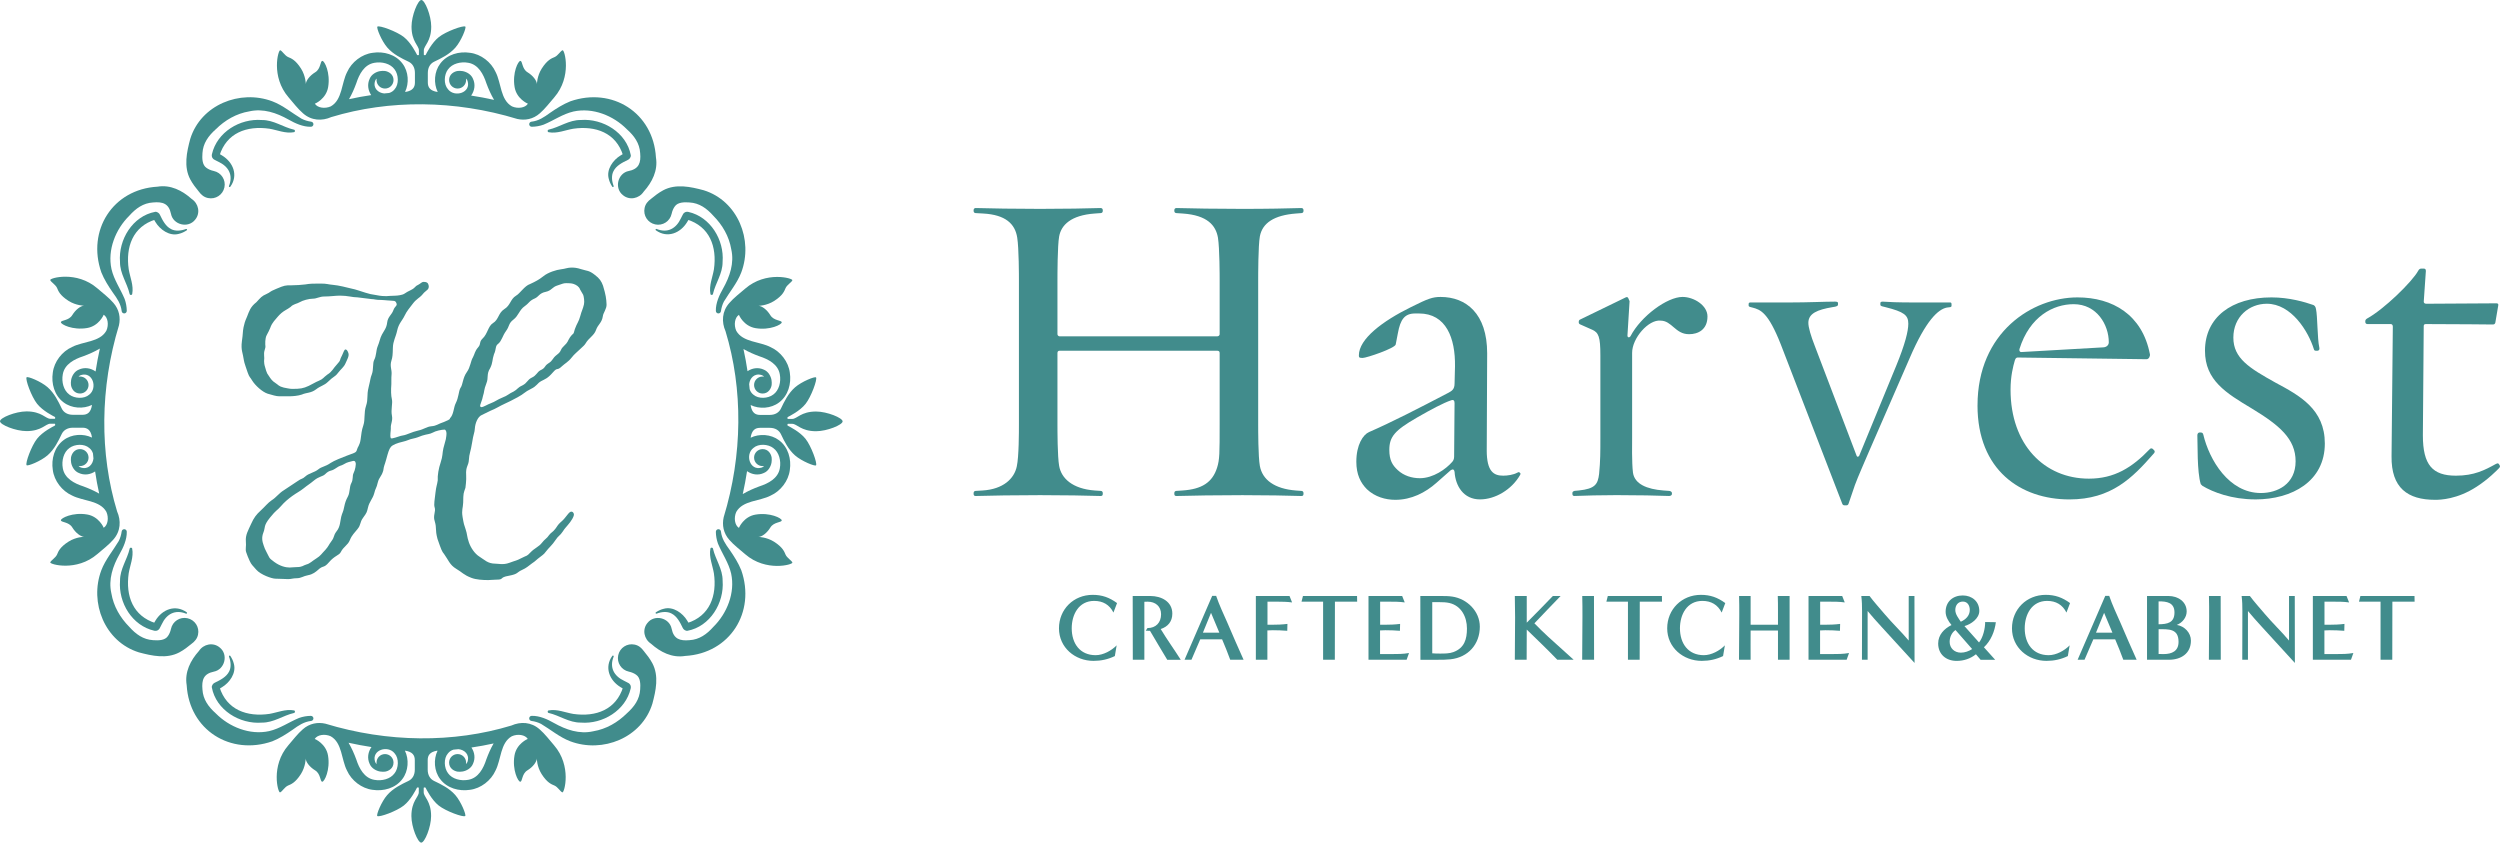 <?xml version="1.0" encoding="UTF-8"?>
<svg id="_レイヤー_2" data-name="レイヤー 2" xmlns="http://www.w3.org/2000/svg" width="100" height="33.705" viewBox="0 0 100 33.705">
  <g id="_レイヤー_1-2" data-name="レイヤー 1">
    <g>
      <g>
        <g>
          <path d="M44.595,26.242c-.272.132-.552.193-.855.193-.742,0-1.381-.534-1.381-1.302,0-.764.587-1.339,1.347-1.339.382,0,.67.106.976.329l-.144.379c-.159-.314-.42-.466-.772-.466-.62,0-.897.549-.897,1.097,0,.598.321,1.074.957,1.074.303,0,.632-.181.84-.393l-.072.427Z" fill="#418c8c" stroke-width="0"/>
          <path d="M46.689,26.39c-.231-.386-.462-.768-.689-1.158-.057,0-.113,0-.17-.003l.068-.106c.337,0,.545-.219.545-.553,0-.318-.227-.503-.533-.503-.045,0-.091,0-.136.004v2.319h-.462l-.004-2.55h.711c.431,0,.874.219.874.704,0,.314-.174.522-.465.617.253.42.541.817.802,1.23h-.541Z" fill="#418c8c" stroke-width="0"/>
          <path d="M49.209,26.39c-.098-.276-.212-.545-.325-.817h-.874l-.352.817h-.276l1.105-2.554h.159c.125.367.291.715.446,1.067.212.5.431.995.651,1.487h-.533ZM48.441,24.513l-.325.795h.658l-.333-.795Z" fill="#418c8c" stroke-width="0"/>
          <path d="M50.234,26.39v-2.55h1.347l.102.257c-.193-.026-.39-.03-.583-.03h-.401v.923h.174c.208,0,.416-.007.624-.034l-.007.276c-.193-.015-.386-.023-.579-.023-.072,0-.144.004-.216.008v1.173h-.462Z" fill="#418c8c" stroke-width="0"/>
          <path d="M52.924,26.39v-2.323h-.863l.057-.227h2.164l.004.227h-.889c0,.776-.004,1.547-.004,2.323h-.469Z" fill="#418c8c" stroke-width="0"/>
          <path d="M54.74,26.39v-2.55h1.347l.102.257c-.204-.03-.412-.03-.621-.03h-.363v.923h.182c.204,0,.413-.007.617-.034l-.007.276c-.193-.015-.386-.023-.579-.023-.072,0-.144.004-.216.008v.946h.454c.234,0,.473,0,.704-.042l-.095.269h-1.525Z" fill="#418c8c" stroke-width="0"/>
          <path d="M56.817,26.39c0-.852-.004-1.699-.004-2.55h.813c.155,0,.31,0,.462.023.594.087,1.105.586,1.105,1.203,0,.708-.469,1.23-1.173,1.306-.17.019-.34.019-.507.019h-.696ZM57.29,24.085v2.047c.106.011.212.011.318.011.17,0,.371,0,.529-.06.439-.163.541-.514.541-.942,0-.462-.223-.908-.7-1.021-.132-.03-.269-.034-.405-.034h-.284Z" fill="#418c8c" stroke-width="0"/>
          <path d="M62.292,26.39c-.397-.413-.81-.806-1.222-1.207-.004.405-.004.805-.004,1.207h-.473c0-.567.011-1.131.011-1.699,0-.284-.004-.567-.011-.851h.477v1.067c.352-.348.696-.708,1.044-1.067h.31c-.352.359-.7.73-1.048,1.093.185.186.367.371.56.545.337.306.674.605,1.01.912h-.655Z" fill="#418c8c" stroke-width="0"/>
          <path d="M63.287,26.39c.004-.579.011-1.154.011-1.733,0-.272,0-.545-.008-.817h.469c0,.851.004,1.698.004,2.55h-.477Z" fill="#418c8c" stroke-width="0"/>
          <path d="M65.118,26.39v-2.323h-.863l.057-.227h2.164l.004.227h-.889c0,.776-.004,1.547-.004,2.323h-.469Z" fill="#418c8c" stroke-width="0"/>
          <path d="M68.924,26.242c-.272.132-.552.193-.855.193-.742,0-1.381-.534-1.381-1.302,0-.764.587-1.339,1.347-1.339.382,0,.67.106.976.329l-.144.379c-.159-.314-.42-.466-.772-.466-.62,0-.897.549-.897,1.097,0,.598.321,1.074.957,1.074.303,0,.632-.181.84-.393l-.072.427Z" fill="#418c8c" stroke-width="0"/>
          <path d="M71.119,26.39v-1.169h-1.094c-.004.39,0,.779,0,1.169h-.465c0-.605.011-1.215.011-1.82,0-.242,0-.488-.008-.73h.462v1.15h1.094v-.575c0-.193,0-.382-.008-.575h.473v2.55h-.465Z" fill="#418c8c" stroke-width="0"/>
          <path d="M72.341,26.39v-2.55h1.347l.102.257c-.204-.03-.412-.03-.621-.03h-.363v.923h.182c.204,0,.412-.007.617-.034l-.007.276c-.193-.015-.386-.023-.579-.023-.072,0-.144.004-.216.008v.946h.454c.234,0,.473,0,.704-.042l-.095.269h-1.525Z" fill="#418c8c" stroke-width="0"/>
          <path d="M76.347,23.84h.231l.004,2.678c-.254-.272-.507-.549-.757-.828-.371-.417-.764-.817-1.12-1.249v1.949h-.227c0-.651.004-1.298.004-1.949,0-.201-.004-.401-.03-.601h.329c.189.25.401.484.602.722.306.363.655.692.965,1.06v-1.782Z" fill="#418c8c" stroke-width="0"/>
          <path d="M79.223,26.39l-.186-.219c-.223.178-.488.265-.772.265-.42,0-.738-.261-.738-.696,0-.348.238-.59.533-.738-.121-.147-.235-.329-.235-.53,0-.405.292-.654.685-.654.367,0,.662.238.662.62,0,.303-.333.534-.594.605l.583.655c.163-.201.246-.56.246-.817l.427.007c-.045.367-.2.746-.477,1.003l.45.5h-.586ZM78.22,25.202c-.151.098-.234.291-.234.469,0,.257.193.435.45.435.155,0,.318-.057.45-.144l-.666-.761ZM78.791,24.396c0-.17-.087-.333-.276-.333-.197,0-.303.152-.303.337,0,.174.129.329.219.469.197-.087.36-.242.36-.473Z" fill="#418c8c" stroke-width="0"/>
          <path d="M82.715,26.242c-.272.132-.552.193-.855.193-.742,0-1.381-.534-1.381-1.302,0-.764.587-1.339,1.347-1.339.382,0,.67.106.976.329l-.144.379c-.159-.314-.42-.466-.772-.466-.62,0-.897.549-.897,1.097,0,.598.321,1.074.957,1.074.303,0,.632-.181.84-.393l-.072.427Z" fill="#418c8c" stroke-width="0"/>
          <path d="M84.932,26.39c-.098-.276-.212-.545-.325-.817h-.874l-.352.817h-.276l1.105-2.554h.159c.125.367.291.715.446,1.067.212.5.431.995.651,1.487h-.533ZM84.164,24.513l-.325.795h.658l-.333-.795Z" fill="#418c8c" stroke-width="0"/>
          <path d="M85.881,26.39v-2.55h.863c.367,0,.723.219.723.62,0,.239-.174.45-.394.537.307.049.564.31.564.628,0,.518-.401.765-.878.765h-.878ZM86.343,24.971c.348-.004.636-.053.636-.473,0-.397-.31-.447-.636-.443v.916ZM86.343,26.159c.068.004.136.004.201.004.333,0,.598-.118.598-.488,0-.534-.39-.507-.798-.507v.991Z" fill="#418c8c" stroke-width="0"/>
          <path d="M88.355,26.39c.004-.579.011-1.154.011-1.733,0-.272,0-.545-.008-.817h.469c0,.851.004,1.698.004,2.55h-.477Z" fill="#418c8c" stroke-width="0"/>
          <path d="M91.56,23.84h.231l.004,2.678c-.254-.272-.507-.549-.757-.828-.371-.417-.764-.817-1.12-1.249v1.949h-.227c0-.651.004-1.298.004-1.949,0-.201-.004-.401-.03-.601h.329c.189.25.401.484.602.722.306.363.655.692.965,1.06v-1.782Z" fill="#418c8c" stroke-width="0"/>
          <path d="M92.514,26.39v-2.55h1.347l.102.257c-.204-.03-.412-.03-.621-.03h-.363v.923h.182c.204,0,.412-.007.617-.034l-.007.276c-.193-.015-.386-.023-.579-.023-.072,0-.144.004-.216.008v.946h.454c.234,0,.473,0,.704-.042l-.095.269h-1.525Z" fill="#418c8c" stroke-width="0"/>
          <path d="M95.222,26.39v-2.323h-.863l.057-.227h2.164l.004.227h-.889c0,.776-.004,1.547-.004,2.323h-.469Z" fill="#418c8c" stroke-width="0"/>
        </g>
        <g>
          <path d="M47.058,19.84c-.051,0-.085-.017-.085-.085v-.034c0-.051.034-.085.085-.085l.237-.016c.779-.051,1.203-.322,1.389-.915.102-.322.102-.576.102-1.745v-2.846c0-.068-.051-.085-.102-.085h-6.301c-.034,0-.085.017-.085.085v2.846c0,.254,0,1.304.068,1.677.084.491.525.915,1.423.983l.237.016c.051,0,.085.034.085.085v.034c0,.068-.034.085-.085.085-.593-.017-1.423-.034-2.422-.034-1.016,0-1.965.017-2.575.034-.051,0-.085-.017-.085-.085v-.034c0-.051.034-.085.085-.085l.271-.016c.83-.051,1.271-.474,1.372-.966.085-.39.085-1.372.085-1.694v-5.742c0-.17,0-1.288-.068-1.711-.085-.559-.474-.915-1.355-.966l-.305-.017c-.051,0-.085-.034-.085-.085v-.033c0-.051.034-.085.085-.085.61.017,1.559.034,2.575.034.999,0,1.846-.017,2.422-.034.051,0,.085.034.085.085v.033c0,.051-.034.085-.085.085l-.237.017c-.949.068-1.339.457-1.423.915-.068.373-.068,1.558-.068,1.762v2.151c0,.051.051.085.085.085h6.301c.051,0,.102-.034.102-.085v-2.151c0-.17,0-1.288-.068-1.711-.085-.491-.424-.898-1.406-.966l-.254-.017c-.051,0-.085-.034-.085-.085v-.033c0-.051.034-.085.085-.085.61.017,1.626.034,2.642.034,1,0,1.779-.017,2.355-.034.051,0,.085.034.085.085v.033c0,.051-.034.085-.085.085l-.221.017c-.864.068-1.338.373-1.44.915-.067.373-.067,1.558-.067,1.762v5.742c0,.254,0,1.304.067,1.677.102.559.593.915,1.44.983l.221.016c.051,0,.085.034.085.085v.034c0,.068-.034.085-.085.085-.61-.017-1.355-.034-2.355-.034-1.016,0-2.033.017-2.642.034Z" fill="#418c8c" stroke-width="0"/>
          <path d="M59.469,18.011c0,.864.288,1.016.661,1.016.169,0,.407-.034.559-.119.034-.016.068-.033.085-.016l.034.033c.017.017.017.034,0,.068-.339.593-.999.983-1.609.983-.661,0-.982-.542-1.016-1.101-.017-.102-.068-.119-.152-.068l-.576.508c-.44.39-.999.678-1.643.678-.39,0-.813-.118-1.135-.423-.254-.254-.424-.593-.424-1.101,0-.678.271-1.084.508-1.186.931-.407,1.948-.931,3.151-1.559.153-.084.271-.135.271-.39l.017-.678c.017-1.135-.356-2.117-1.44-2.117h-.152c-.424,0-.593.237-.694.796l-.085.441c-.017.152-1.169.542-1.322.542-.135,0-.152-.017-.152-.102,0-.661.948-1.372,2.083-1.931.678-.339.864-.407,1.186-.407,1.016,0,1.863.661,1.863,2.253l-.017,3.879ZM58.046,16.012c-.305.101-.813.372-1.372.694-.881.508-1.101.762-1.101,1.287,0,.407.118.61.339.813.237.22.559.322.881.322.542,0,1.05-.373,1.288-.644.05-.051.084-.119.084-.221l.017-2.134c0-.102-.034-.152-.135-.118Z" fill="#418c8c" stroke-width="0"/>
          <path d="M63.674,13.183l-.457-.203c-.05-.017-.067-.051-.067-.085v-.017c0-.051.017-.085.067-.102l1.813-.881c.034-.017.085-.017.102.034l.051.118-.085,1.372c0,.101.085.084.119.034.424-.813,1.474-1.576,2.083-1.576.457,0,.999.339.999.779,0,.542-.39.711-.728.711h-.017c-.542,0-.678-.542-1.134-.542-.474-.051-1.135.694-1.135,1.288v3.405c0,.17-.017.983.034,1.389.067.457.559.661,1.219.712l.221.016c.051,0,.118.034.118.085v.034c0,.068-.067.085-.118.085-.39-.017-1.305-.034-2.101-.034-.678,0-1.185.017-1.677.034-.051,0-.085-.017-.085-.085v-.034c0-.051.034-.068.085-.085l.17-.016c.661-.068.762-.254.813-.661.051-.508.051-.898.051-1.44v-3.303c0-.745-.068-.914-.339-1.033Z" fill="#418c8c" stroke-width="0"/>
          <path d="M78.009,12.286l-.136.017c-.339.068-.83.491-1.491,2.033l-1.609,3.693c-.136.322-.474,1.084-.576,1.372l-.254.745c-.017.051-.051.068-.085.068h-.068c-.05,0-.084-.017-.101-.068l-2.457-6.369c-.508-1.288-.813-1.389-1.134-1.474l-.068-.017c-.068-.017-.085-.034-.085-.068v-.051c0-.068.034-.068.102-.068h1.508c.796,0,1.423-.034,1.846-.034.068,0,.119.017.119.051v.068c0,.051-.051.068-.119.085l-.101.017c-.61.102-.966.254-.966.627,0,.187.102.525.254.915l1.677,4.404c.017.051.068.051.102,0l1.491-3.625c.339-.83.474-1.355.474-1.66,0-.339-.169-.474-.914-.661l-.136-.034c-.051-.017-.068-.034-.068-.068v-.068c0-.034.051-.051.085-.051.271.017.559.034,1.339.034h1.355c.034,0,.068,0,.068.068v.051c0,.034,0,.051-.051.068Z" fill="#418c8c" stroke-width="0"/>
          <path d="M79.101,16.215c0-2.931,2.202-4.319,3.998-4.319,1.406,0,2.592.694,2.897,2.27.017.067-.034.203-.136.203l-5.133-.068c-.05,0-.101,0-.135.119-.068.237-.17.627-.17,1.169,0,2.202,1.356,3.557,3.134,3.557,1.016,0,1.728-.441,2.439-1.186.034-.034.085-.034.119,0l.05.051c.051.051.017.102-.034.153-.83.948-1.677,1.813-3.354,1.813-1.948,0-3.676-1.169-3.676-3.761ZM82.946,12.167c-.813,0-1.762.491-2.168,1.796-.017.068.017.119.068.119l3.269-.187c.136,0,.237-.084.237-.203,0-.694-.474-1.525-1.406-1.525Z" fill="#418c8c" stroke-width="0"/>
          <path d="M90.215,19.976c-.949,0-1.694-.288-2.117-.542l-.068-.068c-.153-.508-.119-1.592-.136-1.948,0-.051.017-.119.102-.119h.017c.068,0,.102.017.119.085.237.999,1.016,2.337,2.303,2.337.661,0,1.389-.356,1.389-1.27,0-.898-.644-1.44-1.762-2.117-1.016-.61-1.863-1.118-1.863-2.304,0-1.338,1.067-2.134,2.66-2.134.711,0,1.338.186,1.677.305.034.017.085.051.102.153.068.305.051,1.185.136,1.558.017.068-.017.119-.085.119h-.017c-.068,0-.102,0-.119-.068-.22-.711-.898-1.813-1.88-1.813-.711,0-1.339.525-1.339,1.355s.644,1.22,1.677,1.796c.982.525,1.982,1.068,1.982,2.44,0,1.508-1.304,2.236-2.778,2.236Z" fill="#418c8c" stroke-width="0"/>
          <path d="M99.847,18.553c.034-.016.067-.033.101,0l.034.051c.034.051.017.085-.034.136-.05.051-.407.424-.881.728-.779.508-1.457.525-1.66.525-1.101,0-1.762-.474-1.745-1.745l.051-5.183c0-.068-.034-.102-.085-.102h-.931c-.051,0-.085-.034-.085-.085v-.034c0-.034.017-.068.068-.101.661-.356,1.813-1.474,2.049-1.914.034-.068.085-.085.119-.085h.102c.067,0,.084.034.084.102l-.084,1.219c0,.051.034.085.101.085l2.812-.017c.034,0,.084.017.067.085l-.118.694c-.017.051-.051.068-.102.068-.254,0-1.321-.017-2.677-.017-.067,0-.084.034-.084.085l-.034,4.37c0,1.185.39,1.609,1.321,1.609.728,0,1.152-.22,1.609-.474Z" fill="#418c8c" stroke-width="0"/>
        </g>
      </g>
      <g>
        <path d="M22.455,20.864c.199-.173.294-.399.398-.399.052,0,.082.035.1.087.03.087-.116.312-.241.451-.096.121-.102.104-.203.26-.113.173-.171.156-.294.347s-.261.295-.391.468c-.068.104-.171.156-.25.225-.097.069-.171.156-.285.225-.194.139-.199.173-.423.277-.195.087-.136.156-.51.225-.409.069-.171.156-.5.156-.087,0-.271.017-.323.017-.225,0-.492-.017-.672-.087-.32-.121-.374-.225-.613-.364-.263-.156-.318-.364-.484-.59-.089-.104-.113-.173-.265-.607-.105-.399-.019-.399-.111-.711-.079-.225.057-.382-.004-.555-.036-.104.006-.329.036-.59s.059-.278.09-.486c-.015-.191.038-.486.115-.711.093-.277.063-.364.111-.572l.098-.364c.005-.035.042-.225.018-.295-.006-.017-.03-.087-.065-.087-.121,0-.363.052-.478.121-.132.069-.207.052-.426.121-.138.052-.212.087-.374.121-.115.017-.23.087-.391.121-.224.052-.408.121-.482.208s-.112.225-.188.503-.083.208-.119.451c-.082.26-.158.243-.217.468-.054.243-.094.225-.143.434-.06.225-.196.33-.25.572-.043.173-.037.191-.19.399s-.076.277-.235.468c-.107.139-.216.225-.299.433s-.256.26-.367.486c-.061.121-.246.139-.467.399-.221.26-.224.104-.445.312-.08.069-.199.173-.395.208-.196.035-.269.121-.46.121-.139,0-.213.035-.335.035-.104,0-.353-.017-.509-.017-.139,0-.592-.156-.77-.364-.148-.173-.188-.191-.26-.347s-.09-.208-.139-.347c-.043-.121.008-.225-.013-.433-.022-.26.091-.434.207-.694s.213-.382.384-.538c.171-.156.289-.312.444-.416.172-.104.284-.277.484-.399l.549-.364c.166-.121.184-.069.315-.191s.361-.156.51-.277c.148-.121.276-.104.498-.26.126-.087.476-.225.614-.277.304-.121.408-.121.435-.243.027-.121.113-.173.149-.416.036-.243.034-.347.111-.572.077-.225.014-.503.108-.78.093-.277.016-.399.103-.746.086-.347.058-.33.13-.52.072-.191.021-.434.094-.572.084-.156.074-.382.13-.52.094-.225.093-.329.176-.486s.186-.26.211-.486.185-.312.246-.486.165-.173.128-.277c-.03-.087-.071-.104-.141-.104-.052,0-.145-.017-.232-.017-.035,0-.145-.017-.231-.017-.26,0-.272-.035-.394-.035l-.562-.069c-.208,0-.389-.069-.701-.069-.173,0-.404.035-.63.035-.191,0-.299.087-.455.087s-.409.069-.524.139-.253.069-.367.191c-.137.104-.246.139-.366.243-.12.104-.165.173-.301.329-.152.208-.095.173-.207.399-.112.225-.113.173-.138.399-.013.26.037.156-.028.364-.049.156.005.26-.021.434.009.173.02.156.082.382.043.121.037.104.108.208.077.121.142.208.254.277.135.087.135.139.344.191.093.017.244.052.33.052.329,0,.445-.017.668-.121.149-.069.246-.139.413-.208.166-.069.166-.121.331-.243.2-.121.227-.243.392-.416s.084-.156.202-.364c.055-.139.094-.225.129-.225s.075.017.118.139-.047.26-.114.416c-.067.156-.181.225-.3.382-.13.173-.165.121-.41.364-.142.139-.292.156-.469.295-.205.156-.374.121-.569.208-.155.052-.357.069-.531.069h-.364c-.139,0-.278-.052-.47-.104-.215-.069-.497-.33-.616-.52-.09-.156-.112-.121-.185-.33-.018-.052-.152-.434-.147-.468-.046-.33-.129-.416-.083-.78.047-.312.028-.364.065-.555.043-.173.037-.191.143-.434.083-.208.126-.382.371-.572.176-.191.21-.243.405-.329.195-.087.062-.069.395-.208s.35-.139.593-.139c.156,0,.445-.017.56-.035.196-.035.335-.035.612-.035s.29.035.504.052c.214.017.557.104.766.156.11.017.349.104.523.156.174.052.232.069.377.087s.192.052.469.052c.052,0,.15-.017.323-.017.139,0,.317-.035.375-.069.126-.087.143-.087.275-.156.206-.104.142-.139.291-.208.103-.052.148-.121.218-.121.121,0,.168.035.187.087s.037.104.009.173c-.039.087-.137.104-.267.277-.074.087-.223.156-.353.33-.13.173-.243.295-.333.486-.089.191-.237.312-.296.59-.059.277-.166.416-.173.694-.007.277-.011.364-.06.52-.066.208.018.347.009.52-.019.243-.002.191-.01.416-.019.243-.015.451.022.607.037.156-.045.416,0,.642s-.058.329-.043.52c.002.104-.041.277-.005.382.006.017.023.017.058.017.179-.035.31-.104.443-.121s.35-.139.592-.191c.242-.052.344-.156.529-.173.219-.017.247-.087.511-.173.304-.121.229-.139.229-.139.159-.139.154-.451.238-.607.123-.243.113-.468.186-.607.107-.139.086-.399.26-.642.141-.191.154-.451.244-.59.073-.139.071-.243.207-.399.125-.139.031-.208.173-.347.21-.191.222-.503.423-.624.229-.139.207-.399.447-.555.257-.156.242-.399.47-.538.16-.087.346-.399.564-.468.224-.104.355-.173.532-.312.188-.156.533-.26.7-.277.167-.017.271-.069.409-.069.121,0,.208,0,.423.069.215.069.29.035.53.225.187.139.265.26.326.434.11.364.131.52.14.746.009.173-.138.347-.148.468-.041.277-.197.329-.274.555s-.289.312-.418.538c-.056.087-.074.087-.216.225-.102.104-.228.191-.347.347-.119.156-.279.243-.37.329-.233.225-.167.017-.377.26-.21.243-.308.26-.468.347-.16.087-.159.191-.411.312s-.263.191-.526.33c-.264.139-.321.173-.516.26s-.378.208-.562.277l-.355.173c-.166.069-.266.329-.28.538-.008.173-.06.225-.111.572-.052.347-.119.451-.127.676-.013.26-.134.26-.11.624.015.191-.029.503-.029.503-.077.225-.085.208-.09.59-.008.225-.07.295-.025.572.045.277.064.329.124.503.067.191.045.277.13.52.073.208.228.451.426.572.199.121.323.278.635.278.104,0,.145.017.231.017s.191,0,.329-.052c.276-.104.253-.069.488-.191s.19-.052.354-.225.337-.225.456-.382c.119-.156.199-.173.289-.312.096-.121.137-.104.244-.243.074-.087.084-.156.243-.295ZM14.222,18.505c-.018-.052-.024-.069-.094-.069-.172.052-.213.035-.385.139-.114.069-.115.017-.338.173-.183.121-.213.035-.406.225-.091.087-.247.087-.435.243-.188.156-.263.191-.411.312-.148.121-.297.191-.463.312-.165.121-.314.243-.461.416-.147.173-.166.121-.431.451-.266.329-.178.382-.261.59-.083.208-.046.364.009.52.03.087.061.173.103.243.149.277.085.243.319.416.234.173.461.225.617.225.069,0,.202-.017.289-.017.225,0,.253-.069.38-.104.144-.035.229-.139.4-.243s.211-.191.364-.347c.136-.156.113-.173.242-.347.13-.173.066-.208.196-.382.159-.191.149-.416.192-.59.043-.173.078-.173.12-.399.032-.156.065-.26.149-.416.084-.156.057-.382.13-.52.095-.173.035-.295.097-.416s.104-.347.079-.416ZM23.199,11.569c-.037-.104-.147-.173-.246-.208-.082-.035-.238-.035-.307-.035-.121,0-.161.035-.334.087-.236.069-.239.208-.481.26-.259.052-.28.191-.429.26-.241.104-.217.173-.411.312-.223.156-.248.382-.453.538-.205.156-.152.26-.293.451-.152.208-.172.399-.32.52-.126.087-.066.208-.166.416-.077.225-.04.329-.152.555-.158.243-.057.382-.151.607-.111.278-.075.33-.136.503-.026.173-.132.364-.114.416.006.017.029.035.047.035.087,0,.269-.121.379-.156.184-.069.246-.139.459-.225.23-.087.257-.156.452-.243.16-.087.153-.156.348-.243.206-.104.198-.225.376-.312.195-.087.216-.226.347-.295.224-.104.136-.156.319-.277.2-.121.141-.191.346-.347.205-.156.095-.173.277-.347s.13-.173.242-.347c.164-.225.12-.052.196-.33.088-.243.157-.295.216-.52s.1-.26.148-.468c.027-.121-.005-.312-.03-.382l-.131-.225Z" fill="#418c8c" stroke-width="0"/>
        <g>
          <g>
            <path d="M21.256,4.868c.295-.035.505-.179.743-.352.254-.176.523-.347.813-.463,1.669-.582,3.322.45,3.426,2.245.087.524-.154.992-.49,1.368-.183.278-.566.359-.828.142-.361-.28-.21-.885.233-.969.41-.084.489-.333.454-.714-.022-.394-.239-.693-.532-.954-.54-.547-1.362-.879-2.135-.711-.434.101-.781.354-1.194.526-.154.056-.318.083-.474.085-.056,0-.103-.044-.104-.1,0-.052.038-.096.088-.103h0Z" fill="#418c8c" stroke-width="0"/>
            <path d="M21.944,5.186c.443-.101.812-.39,1.286-.386.886-.07,1.833.503,2.002,1.409.011.071-.053.163-.117.187-.225.108-.468.231-.577.453-.087.17-.069.389.008.592.006.016-.002.034-.018.04-.014.005-.029,0-.036-.012-.063-.095-.115-.201-.142-.318-.103-.374.174-.754.474-.934.047-.03.12-.071.149-.089-.004.003-.014.008-.028.03-.015.021-.02.058-.018.069,0,.012,0,.008-.001,0-.28-.918-1.106-1.207-1.994-1.078-.311.051-.651.204-.984.14-.055-.006-.059-.091-.004-.102h0Z" fill="#418c8c" stroke-width="0"/>
            <path d="M22.5,2.01c-.079.028-.182.216-.318.274-.113.048-.288.106-.514.461-.187.296-.192.62-.192.62-.003-.141-.159-.342-.375-.474-.229-.14-.195-.448-.285-.455-.086-.006-.329.472-.232,1.047.079.475.523.663.532.665-.105.168-.402.212-.638.107-.465-.261-.425-.936-.653-1.373-.178-.399-.585-.716-1.024-.77-.433-.067-.916.063-1.191.432-.245.322-.271.79-.101,1.136-.309-.044-.396-.19-.396-.379v-.384c0-.229.106-.379.256-.45.277-.132.61-.293.847-.563.235-.268.447-.801.397-.84-.077-.06-.774.193-1.059.419-.287.228-.488.64-.526.711-.003.006-.01.012-.021.012h-.034c-.01,0-.02-.006-.02-.019v-.172c0-.191.296-.348.296-.952,0-.442-.255-1.063-.394-1.063s-.394.621-.394,1.063c0,.604.296.761.296.952v.172c0,.013-.011.019-.02.019h-.034c-.011,0-.018-.006-.021-.012-.039-.071-.239-.483-.526-.711-.284-.226-.981-.479-1.059-.419-.05.039.162.571.397.84.236.27.57.431.847.563.149.071.256.221.256.45v.384c0,.183-.081.325-.366.375-.009,0-.019,0-.028,0,.167-.346.141-.811-.103-1.132-.275-.369-.758-.499-1.191-.432-.439.054-.846.372-1.024.77-.228.437-.189,1.112-.653,1.373-.236.105-.533.061-.638-.107.009-.001.453-.19.532-.665.097-.575-.147-1.053-.232-1.047-.091.006-.056.315-.285.455-.216.131-.372.333-.375.474,0,0-.005-.324-.192-.62-.225-.355-.401-.413-.514-.461-.136-.058-.238-.247-.318-.274-.078-.027-.387,1.054.335,1.887.172.199.372.461.575.635.336.299.763.314,1.129.152,2.319-.705,4.951-.685,7.441.074h0c.307.069.635.013.904-.226.203-.174.402-.436.575-.635.722-.833.413-1.914.335-1.887ZM17.923,2.774c.164-.231.508-.319.812-.262.402.071.603.459.719.816.085.231.182.451.309.667-.305-.067-.61-.126-.917-.172.136-.192.182-.443.072-.674-.071-.175-.256-.276-.411-.304-.067-.011-.15-.014-.203-.006-.141.021-.34.128-.34.363,0,.188.153.34.34.34.189,0,.34-.153.34-.34,0-.02-.002-.041-.006-.06.032.026.056.062.065.1.145.469-.519.67-.784.328-.181-.203-.159-.585.002-.796ZM17.511,3.685c-.005,0-.011,0-.016,0h.015s0,0,0,0ZM14.252,3.329c.115-.358.317-.745.719-.816.305-.057.648.031.812.262.161.211.183.593.002.796-.058.075-.136.123-.22.148-.067.006-.134.012-.2.019-.239-.024-.451-.21-.363-.496.009-.038.034-.073.065-.1-.004.019-.006.04-.006.06,0,.188.152.34.34.34.188,0,.34-.153.34-.34,0-.234-.2-.341-.34-.363-.053-.008-.136-.005-.203.006-.155.028-.339.128-.411.304-.106.224-.066.465.06.655-.299.044-.595.098-.887.163.119-.207.211-.418.292-.639Z" fill="#418c8c" stroke-width="0"/>
            <path d="M12.433,5.071c-.309.008-.634-.14-.891-.288-.478-.269-1.015-.454-1.566-.329-.523.087-.978.354-1.346.718-.293.261-.51.56-.532.954-.014.202-.017.471.164.591.072.052.17.097.29.123.299.064.489.358.424.657-.064.299-.358.489-.657.424-.159-.032-.274-.132-.363-.254-.12-.147-.245-.303-.346-.492-.269-.507-.141-1.093,0-1.619.423-1.364,1.99-1.989,3.283-1.503.424.16.79.471,1.169.696.118.061.247.099.387.119.056.008.095.06.087.115-.007.052-.052.089-.103.088h0Z" fill="#418c8c" stroke-width="0"/>
            <path d="M11.757,5.288c-.333.064-.672-.089-.984-.14-.914-.13-1.713.174-1.995,1.079.006-.023-.021-.088-.046-.098.029.018.101.058.149.089.446.269.661.794.331,1.252-.019.03-.068.005-.054-.028.179-.442-.017-.784-.424-.973-.056-.032-.114-.053-.178-.092-.015-.011-.036-.026-.057-.059-.032-.046-.031-.113-.022-.149.201-.885,1.12-1.437,1.997-1.368.474-.004.843.285,1.286.386.054.012.051.095-.004.102h0Z" fill="#418c8c" stroke-width="0"/>
          </g>
          <g>
            <path d="M28.837,21.256c.035.295.179.505.352.743.176.254.347.523.463.813.582,1.669-.45,3.322-2.245,3.426-.524.087-.992-.154-1.368-.49-.278-.183-.359-.566-.142-.828.28-.361.885-.21.969.233.084.41.333.489.714.454.394-.022.693-.239.954-.532.547-.54.879-1.362.711-2.135-.101-.434-.354-.781-.526-1.194-.056-.154-.083-.318-.085-.474,0-.056.044-.103.1-.104.052,0,.096.038.103.088h0Z" fill="#418c8c" stroke-width="0"/>
            <path d="M28.519,21.944c.101.443.39.812.386,1.286.07.886-.503,1.833-1.409,2.002-.071.011-.163-.053-.187-.117-.108-.225-.231-.468-.453-.577-.17-.087-.389-.069-.592.008-.016.006-.034-.002-.04-.018-.005-.014,0-.029.012-.036.095-.063.201-.115.318-.142.374-.103.754.174.934.474.03.047.071.12.089.149-.003-.004-.008-.014-.03-.028-.021-.015-.058-.02-.069-.018-.012,0-.008,0,0-.001.918-.28,1.207-1.106,1.078-1.994-.051-.311-.204-.651-.14-.984.006-.055.091-.059.102-.004h0Z" fill="#418c8c" stroke-width="0"/>
            <path d="M31.695,22.5c-.028-.079-.216-.182-.274-.318-.048-.113-.106-.288-.461-.514-.296-.187-.62-.192-.62-.192.141-.003.342-.159.474-.375.14-.229.448-.195.455-.285.006-.086-.472-.329-1.047-.232-.475.079-.663.523-.665.532-.168-.105-.212-.402-.107-.638.261-.465.936-.425,1.373-.653.399-.178.716-.585.77-1.024.067-.433-.063-.916-.432-1.191-.322-.245-.79-.271-1.136-.101.044-.309.19-.396.379-.396h.384c.229,0,.379.106.45.256.132.277.293.61.563.847.268.235.801.447.84.397.06-.077-.193-.774-.419-1.059-.228-.287-.64-.488-.711-.526-.006-.003-.012-.01-.012-.021v-.034c0-.01.006-.02.019-.02h.172c.191,0,.348.296.952.296.442,0,1.063-.255,1.063-.394s-.621-.394-1.063-.394c-.604,0-.761.296-.952.296h-.172c-.013,0-.019-.011-.019-.02v-.034c0-.011.006-.018.012-.021.071-.039.483-.239.711-.526.226-.284.479-.981.419-1.059-.039-.05-.571.162-.84.397-.27.236-.431.57-.563.847-.071.149-.221.256-.45.256h-.384c-.183,0-.325-.081-.375-.366,0-.009,0-.019,0-.028.346.167.811.141,1.132-.103.369-.275.499-.758.432-1.191-.054-.439-.372-.846-.77-1.024-.437-.228-1.112-.189-1.373-.653-.105-.236-.061-.533.107-.638.001.009.19.453.665.532.575.097,1.053-.147,1.047-.232-.006-.091-.315-.056-.455-.285-.131-.216-.333-.372-.474-.375,0,0,.324-.005.62-.192.355-.225.413-.401.461-.514.058-.136.247-.238.274-.318.027-.078-1.054-.387-1.887.335-.199.172-.461.372-.635.575-.299.336-.314.763-.152,1.129.705,2.319.685,4.951-.074,7.441h0c-.069.307-.013.635.226.904.174.203.436.402.635.575.833.722,1.914.413,1.887.335ZM30.931,17.923c.231.164.319.508.262.812-.071.402-.459.603-.816.719-.231.085-.451.182-.667.309.067-.305.126-.61.172-.917.192.136.443.182.674.072.175-.071.276-.256.304-.411.011-.067.014-.15.006-.203-.021-.141-.128-.34-.363-.34-.188,0-.34.153-.34.34,0,.189.153.34.34.34.02,0,.041-.002.06-.006-.026.032-.062.056-.1.065-.469.145-.67-.519-.328-.784.203-.181.585-.159.796.002ZM30.02,17.511c0-.005,0-.011,0-.016v.015s0,0,0,0ZM30.376,14.252c.358.115.745.317.816.719.057.305-.031.648-.262.812-.211.161-.593.183-.796.002-.075-.058-.123-.136-.148-.22-.006-.067-.012-.134-.019-.2.024-.239.21-.451.496-.363.038.009.073.034.1.065-.019-.004-.04-.006-.06-.006-.188,0-.34.152-.34.34,0,.188.153.34.34.34.234,0,.341-.2.363-.34.008-.053.005-.136-.006-.203-.028-.155-.128-.339-.304-.411-.224-.106-.465-.066-.655.06-.044-.299-.098-.595-.163-.887.207.119.418.211.639.292Z" fill="#418c8c" stroke-width="0"/>
            <path d="M28.634,12.433c-.008-.309.14-.634.288-.891.269-.478.454-1.015.329-1.566-.087-.523-.354-.978-.718-1.346-.261-.293-.56-.51-.954-.532-.202-.014-.471-.017-.591.164-.052.072-.097.17-.123.29-.064.299-.358.489-.657.424-.299-.064-.489-.358-.424-.657.032-.159.132-.274.254-.363.147-.12.303-.245.492-.346.507-.269,1.093-.141,1.619,0,1.364.423,1.989,1.99,1.503,3.283-.16.424-.471.79-.696,1.169-.061.118-.099.247-.119.387-.008.056-.06.095-.115.087-.052-.007-.089-.052-.088-.103h0Z" fill="#418c8c" stroke-width="0"/>
            <path d="M28.417,11.757c-.064-.333.089-.672.14-.984.13-.914-.174-1.713-1.079-1.995.023.006.088-.021.098-.046-.018.029-.058.101-.089.149-.269.446-.794.661-1.252.331-.03-.019-.005-.068.028-.054.442.179.784-.017.973-.424.032-.056.053-.114.092-.178.011-.015.026-.036.059-.057.046-.032.113-.031.149-.022.882.198,1.439,1.123,1.368,1.997.004.474-.285.843-.386,1.286-.012.054-.095.051-.102-.004h0Z" fill="#418c8c" stroke-width="0"/>
          </g>
          <g>
            <path d="M12.449,28.837c-.295.035-.505.179-.743.352-.254.176-.523.347-.813.463-1.669.582-3.322-.45-3.426-2.245-.087-.524.154-.992.49-1.368.183-.278.566-.359.828-.142.361.28.21.885-.233.969-.41.084-.489.333-.454.714.022.394.239.693.532.954.54.547,1.362.879,2.135.711.434-.101.781-.354,1.194-.526.154-.056.318-.083.474-.085.056,0,.103.044.104.1,0,.052-.038.096-.088.103h0Z" fill="#418c8c" stroke-width="0"/>
            <path d="M11.761,28.519c-.443.101-.812.39-1.286.386-.886.07-1.833-.503-2.002-1.409-.011-.071.053-.163.117-.187.225-.108.468-.231.577-.453.087-.17.069-.389-.008-.592-.006-.016.002-.034.018-.04.014-.005.029,0,.036.012.063.095.115.201.142.318.103.374-.174.754-.474.934-.047.03-.12.071-.149.089.004-.003.014-.008.028-.03.015-.021.02-.058.018-.069,0-.012,0-.008.001,0,.28.918,1.106,1.207,1.994,1.078.311-.051.651-.204.984-.14.055.006.059.091.004.102h0Z" fill="#418c8c" stroke-width="0"/>
            <path d="M11.205,31.695c.079-.028.182-.216.318-.274.113-.048.288-.106.514-.461.187-.296.192-.62.192-.62.003.141.159.342.375.474.229.14.195.448.285.455.086.006.329-.472.232-1.047-.079-.475-.523-.663-.532-.665.105-.168.402-.212.638-.107.465.261.425.936.653,1.373.178.399.585.716,1.024.77.433.067.916-.063,1.191-.432.245-.322.271-.79.101-1.136.309.044.396.19.396.379v.384c0,.229-.106.379-.256.45-.277.132-.61.293-.847.563-.235.268-.447.801-.397.84.077.06.774-.193,1.059-.419.287-.228.488-.64.526-.711.003-.006.01-.012.021-.012h.034c.01,0,.02.006.02.019v.172c0,.191-.296.348-.296.952,0,.442.255,1.063.394,1.063s.394-.621.394-1.063c0-.604-.296-.761-.296-.952v-.172c0-.013.011-.019.02-.019h.034c.011,0,.018.006.021.012.039.071.239.483.526.711.284.226.981.479,1.059.419.05-.039-.162-.571-.397-.84-.236-.27-.57-.431-.847-.563-.149-.071-.256-.221-.256-.45v-.384c0-.183.081-.325.366-.375.009,0,.019,0,.028,0-.167.346-.141.811.103,1.132.275.369.758.499,1.191.432.439-.054.846-.372,1.024-.77.228-.437.189-1.112.653-1.373.236-.105.533-.061.638.107-.009.001-.453.19-.532.665-.097.575.147,1.053.232,1.047.091-.006.056-.315.285-.455.216-.131.372-.333.375-.474,0,0,.005.324.192.62.225.355.401.413.514.461.136.058.238.247.318.274.078.027.387-1.054-.335-1.887-.172-.199-.372-.461-.575-.635-.336-.299-.763-.314-1.129-.152-2.319.705-4.951.685-7.441-.074h0c-.307-.069-.635-.013-.904.226-.203.174-.402.436-.575.635-.722.833-.413,1.914-.335,1.887ZM15.782,30.931c-.164.231-.508.319-.812.262-.402-.071-.603-.459-.719-.816-.085-.231-.182-.451-.309-.667.305.067.61.126.917.172-.136.192-.182.443-.072.674.071.175.256.276.411.304.067.011.15.014.203.006.141-.021.34-.128.34-.363,0-.188-.153-.34-.34-.34-.189,0-.34.153-.34.34,0,.02.002.041.006.06-.032-.026-.056-.062-.065-.1-.145-.469.519-.67.784-.328.181.203.159.585-.002.796ZM16.194,30.02c.005,0,.011,0,.016,0h-.015s0,0,0,0ZM19.453,30.376c-.115.358-.317.745-.719.816-.305.057-.648-.031-.812-.262-.161-.211-.183-.593-.002-.796.058-.075.136-.123.22-.148.067-.006.134-.012.2-.019.239.024.451.21.363.496-.009.038-.034.073-.065.1.004-.019.006-.04.006-.06,0-.188-.152-.34-.34-.34-.188,0-.34.153-.34.34,0,.234.2.341.34.363.053.008.136.005.203-.006.155-.028.339-.128.411-.304.106-.224.066-.465-.06-.655.299-.044.595-.098.887-.163-.119.207-.211.418-.292.639Z" fill="#418c8c" stroke-width="0"/>
            <path d="M21.272,28.634c.309-.008.634.14.891.288.478.269,1.015.454,1.566.329.523-.087.978-.354,1.346-.718.293-.261.51-.56.532-.954.014-.202.017-.471-.164-.591-.072-.052-.17-.097-.29-.123-.299-.064-.489-.358-.424-.657.064-.299.358-.489.657-.424.159.032.274.132.363.254.12.147.245.303.346.492.269.507.141,1.093,0,1.619-.423,1.364-1.99,1.989-3.283,1.503-.424-.16-.79-.471-1.169-.696-.118-.061-.247-.099-.387-.119-.056-.008-.095-.06-.087-.115.007-.052.052-.089.103-.088h0Z" fill="#418c8c" stroke-width="0"/>
            <path d="M21.948,28.417c.333-.064.672.089.984.14.914.13,1.713-.174,1.995-1.079-.006.023.021.088.046.098-.029-.018-.101-.058-.149-.089-.446-.269-.661-.794-.331-1.252.019-.03.068-.005.054.028-.179.442.017.784.424.973.056.032.114.053.178.092.015.011.036.026.057.059.032.046.031.113.022.149-.198.882-1.123,1.439-1.997,1.368-.474.004-.843-.285-1.286-.386-.054-.012-.051-.095.004-.102h0Z" fill="#418c8c" stroke-width="0"/>
          </g>
          <g>
            <path d="M4.868,12.449c-.035-.295-.179-.505-.352-.743-.176-.254-.347-.523-.463-.813-.582-1.669.451-3.322,2.245-3.426.524-.087.992.154,1.368.49.278.183.359.566.142.828-.28.361-.885.21-.969-.233-.084-.41-.333-.489-.714-.454-.394.022-.693.239-.954.532-.547.54-.879,1.362-.711,2.135.101.434.354.781.526,1.194.056.154.083.318.085.474,0,.056-.044.103-.1.104-.052,0-.096-.038-.103-.088h0Z" fill="#418c8c" stroke-width="0"/>
            <path d="M5.186,11.761c-.101-.443-.39-.812-.386-1.286-.07-.886.503-1.833,1.409-2.002.071-.011.163.053.187.117.108.225.231.468.453.577.17.087.389.069.592-.008.016-.006.034.002.04.018.005.014,0,.029-.012.036-.095.063-.201.115-.318.142-.374.103-.754-.174-.934-.474-.03-.047-.071-.12-.089-.149.003.004.008.014.03.028.021.015.058.02.069.018.012,0,.008,0,0,.001-.918.28-1.207,1.106-1.078,1.994.051.311.204.651.14.984-.006.055-.091.059-.102.004h0Z" fill="#418c8c" stroke-width="0"/>
            <path d="M2.01,11.205c.028.079.216.182.274.318.048.113.106.288.461.514.296.187.62.192.62.192-.141.003-.342.159-.474.375-.14.229-.448.195-.455.285-.006.086.472.329,1.047.232.475-.079.663-.523.665-.532.168.105.212.402.107.638-.261.465-.936.425-1.373.653-.399.178-.716.585-.77,1.024-.067.433.063.916.432,1.191.322.245.79.271,1.136.101-.044.309-.19.396-.379.396h-.384c-.229,0-.379-.106-.45-.256-.132-.277-.293-.61-.563-.847-.268-.235-.801-.447-.84-.397-.06.077.193.774.419,1.059.228.287.64.488.711.526.006.003.012.01.012.021v.034c0,.01-.006.02-.019.02h-.172c-.191,0-.348-.296-.952-.296-.442,0-1.063.255-1.063.394s.621.394,1.063.394c.604,0,.761-.296.952-.296h.172c.013,0,.019.011.019.02v.034c0,.011-.006.018-.012.021-.071.039-.483.239-.711.526-.226.284-.479.981-.419,1.059.039.05.571-.162.84-.397.27-.236.431-.57.563-.847.071-.149.221-.256.45-.256h.384c.183,0,.325.081.375.366,0,.009,0,.019,0,.028-.346-.167-.811-.141-1.132.103-.369.275-.499.758-.432,1.191.054.439.372.846.77,1.024.437.228,1.112.189,1.373.653.105.236.061.533-.107.638-.001-.009-.19-.453-.665-.532-.575-.097-1.053.147-1.047.232.006.091.315.056.455.285.131.216.333.372.474.375,0,0-.324.005-.62.192-.355.225-.413.401-.461.514-.058.136-.247.238-.274.318-.027.078,1.054.387,1.887-.335.199-.172.461-.372.635-.575.299-.336.314-.763.152-1.129-.705-2.319-.685-4.951.074-7.441h0c.069-.307.013-.635-.226-.904-.174-.203-.436-.402-.635-.575-.833-.722-1.914-.413-1.887-.335ZM2.774,15.782c-.231-.164-.319-.508-.262-.812.071-.402.459-.603.816-.719.231-.085.451-.182.667-.309-.067.305-.126.61-.172.917-.192-.136-.443-.182-.674-.072-.175.071-.276.256-.304.411-.011.067-.014.15-.006.203.021.141.128.34.363.34.188,0,.34-.153.34-.34,0-.189-.153-.34-.34-.34-.02,0-.041.002-.06.006.026-.032.062-.056.1-.065.469-.145.67.519.328.784-.203.181-.585.159-.796-.002ZM3.685,16.194c0,.005,0,.011,0,.016v-.015s0,0,0,0ZM3.329,19.453c-.358-.115-.745-.317-.816-.719-.057-.305.031-.648.262-.812.211-.161.593-.183.796-.002.075.058.123.136.148.22.006.067.012.134.019.2-.024.239-.21.451-.496.363-.038-.009-.073-.034-.1-.065.019.004.04.006.06.006.188,0,.34-.152.34-.34,0-.188-.153-.34-.34-.34-.234,0-.341.2-.363.34-.008.053-.005.136.006.203.028.155.128.339.304.411.224.106.465.066.655-.06.044.299.098.595.163.887-.207-.119-.418-.211-.639-.292Z" fill="#418c8c" stroke-width="0"/>
            <path d="M5.071,21.272c.008.309-.14.634-.288.891-.269.478-.454,1.015-.329,1.566.087.523.354.978.718,1.346.261.293.56.51.954.532.202.014.471.017.591-.164.052-.072.097-.17.123-.29.064-.299.358-.489.657-.424s.489.358.424.657c-.032.159-.132.274-.254.363-.147.12-.303.245-.492.346-.507.269-1.093.141-1.619,0-1.364-.423-1.989-1.99-1.503-3.283.16-.424.471-.79.696-1.169.061-.118.099-.247.119-.387.008-.056.06-.095.115-.087.052.007.089.052.088.103h0Z" fill="#418c8c" stroke-width="0"/>
            <path d="M5.288,21.948c.064.333-.089.672-.14.984-.13.914.174,1.713,1.079,1.995-.023-.006-.088.021-.098.046.018-.029.058-.101.089-.149.269-.446.794-.661,1.252-.331.03.019.005.068-.028.054-.442-.179-.784.017-.973.424-.032.056-.053.114-.092.178-.011.015-.026.036-.059.057-.046.032-.113.031-.149.022-.885-.201-1.437-1.12-1.368-1.997-.004-.474.285-.843.386-1.286.012-.054.095-.051.102.004h0Z" fill="#418c8c" stroke-width="0"/>
          </g>
        </g>
      </g>
    </g>
  </g>
</svg>